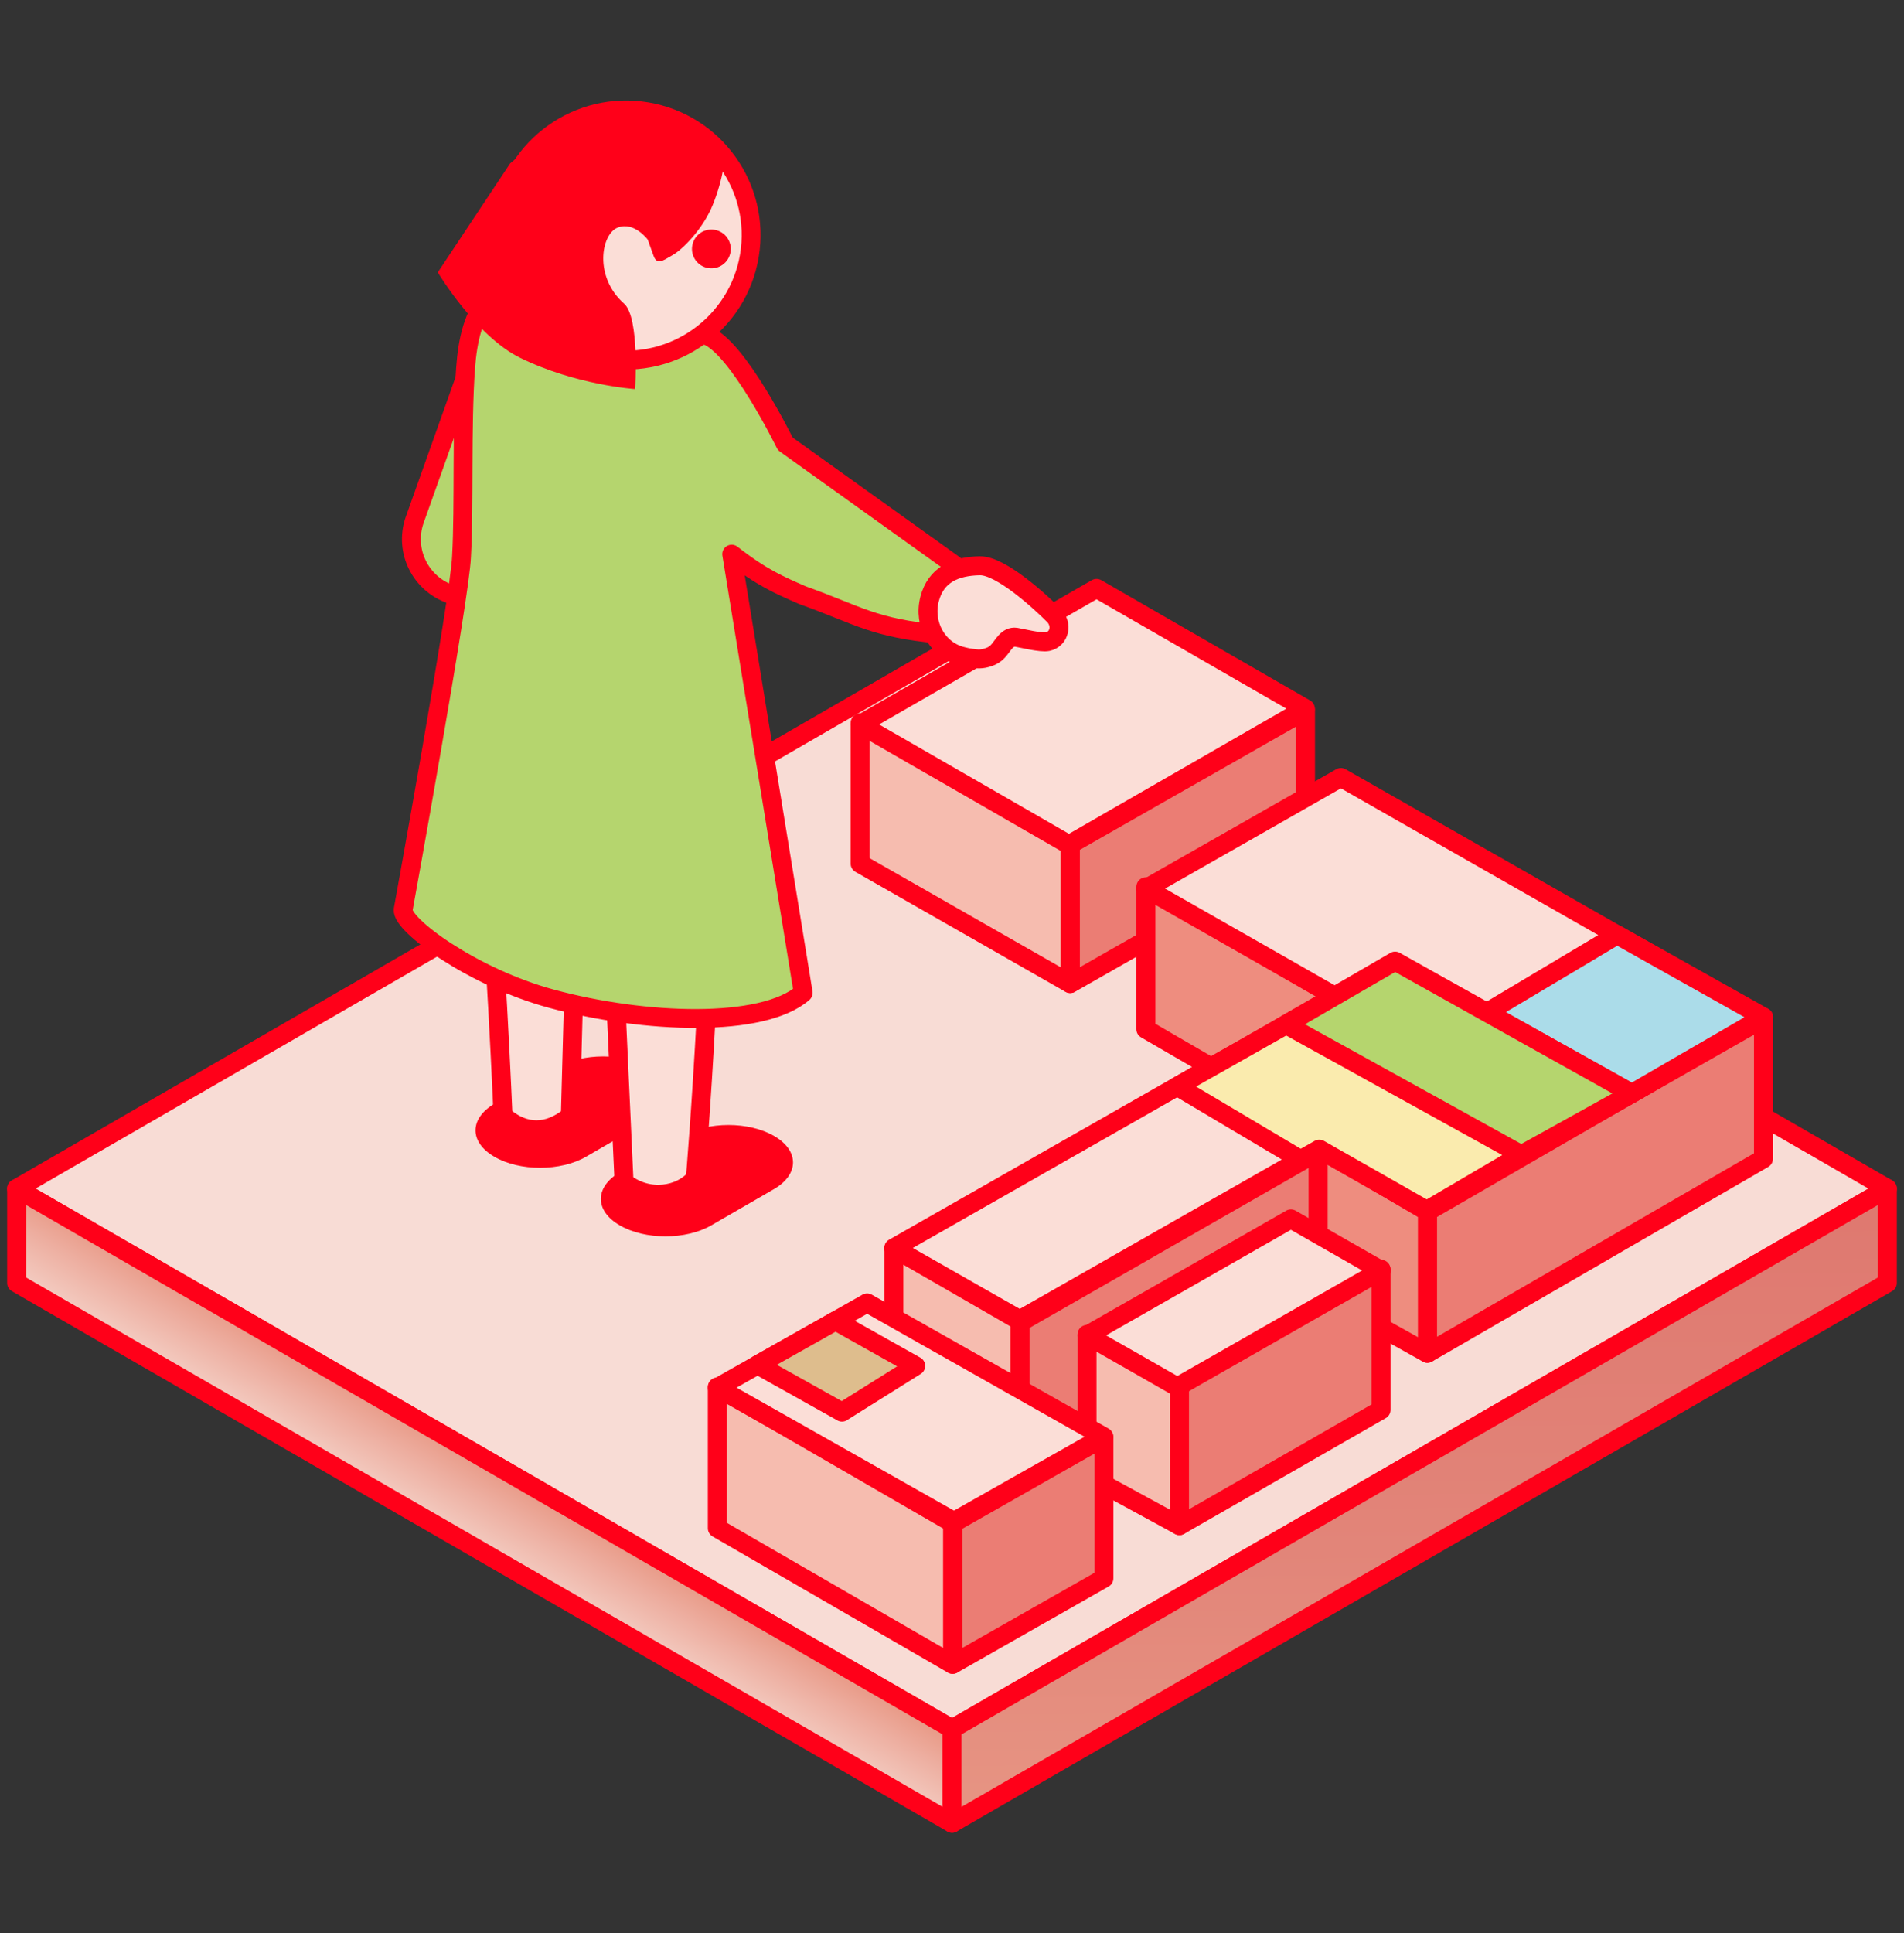 <svg width="201" height="204" viewBox="0 0 201 204" fill="none" xmlns="http://www.w3.org/2000/svg">
<rect x="0" y="0" width="201" height="204" fill="#333333" stroke="none"/>
<g clip-path="url(#clip0_1785_3167)">
<path d="M100.506 182.435L1.754 125.421L100.493 68.407L199.246 125.421L100.506 182.435Z" fill="#F8DCD5" stroke="#FF0019" stroke-width="2" stroke-linecap="round" stroke-linejoin="round"/>
<path d="M1.754 135.38V125.422L100.506 182.436V192.393L1.754 135.38Z" fill="url(#paint0_linear_1785_3167)" stroke="#FF0019" stroke-width="2" stroke-linecap="round" stroke-linejoin="round"/>
<path d="M199.245 125.422V135.38L100.506 192.393V182.436L199.245 125.422Z" fill="url(#paint1_linear_1785_3167)" stroke="#FF0019" stroke-width="2" stroke-linecap="round" stroke-linejoin="round"/>
<path d="M52.222 116.454C49.538 118.009 49.525 120.518 52.184 122.06C54.843 123.616 59.182 123.616 61.866 122.06L68.463 118.248C71.147 116.693 71.159 114.184 68.501 112.642C65.842 111.087 61.502 111.087 58.818 112.642L52.222 116.454Z" fill="#FF0019"/>
<path d="M65.452 123.691C62.768 125.246 62.756 127.754 65.414 129.297C68.086 130.852 72.413 130.852 75.097 129.297L81.693 125.484C84.377 123.929 84.39 121.421 81.731 119.878C79.072 118.323 74.733 118.323 72.049 119.878L65.452 123.691Z" fill="#FF0019"/>
<path d="M74.947 76.221C75.963 94.093 73.404 124.343 73.404 124.343C71.9 126.124 68.526 126.826 65.879 124.757L64.049 84.737H61.101L60.211 117.759C57.865 119.703 55.345 119.703 53.1 117.734C53.1 117.734 52.397 100.226 50.717 79.118L58.543 72.609C69.002 76.058 64.613 79.971 74.96 76.221H74.947Z" fill="#FBDED7" stroke="#FF0019" stroke-width="2" stroke-linecap="round" stroke-linejoin="round"/>
<path d="M49.237 39.537L43.756 54.925C42.665 58.148 44.396 61.635 47.632 62.726C50.83 63.792 54.291 62.087 55.395 58.901L56.185 56.618" fill="#B5D56E"/>
<path d="M49.237 39.537L43.756 54.925C42.665 58.148 44.396 61.635 47.632 62.726C50.83 63.792 54.291 62.087 55.395 58.901L56.185 56.618" stroke="#FF0019" stroke-width="1.99" stroke-linecap="round" stroke-linejoin="round"/>
<path d="M49.149 38.86C49.588 32.664 51.782 28.35 59.069 30.52C66.907 32.852 71.234 34.282 74.533 35.386C77.831 36.489 82.898 46.836 82.898 46.836L100.757 59.616L99.177 66.915C92.141 66.263 90.649 64.921 84.729 62.814C82.233 61.723 80.427 60.958 77.242 58.475L84.792 104.766C80.502 108.503 68.011 108.039 58.241 105.393C49.926 103.148 42.364 97.604 42.564 95.987C42.564 95.987 48.572 62.965 48.722 58.713C49.023 53.37 48.71 45.055 49.149 38.86Z" fill="#B5D56E" stroke="#FF0019" stroke-width="1.99" stroke-linecap="round" stroke-linejoin="round"/>
<path d="M63.91 37.819C56.724 36.615 51.87 29.805 53.074 22.618C54.278 15.432 61.088 10.578 68.275 11.782C75.461 12.986 80.314 19.797 79.11 26.983C77.906 34.169 71.096 39.023 63.91 37.819Z" fill="#FBDED7" stroke="#FF0019" stroke-width="1.99" stroke-linecap="round" stroke-linejoin="round"/>
<path d="M74.758 28.287C73.642 28.099 72.889 27.046 73.078 25.929C73.266 24.813 74.319 24.061 75.436 24.249C76.552 24.437 77.304 25.49 77.116 26.607C76.928 27.723 75.874 28.475 74.758 28.287Z" fill="#FF0019"/>
<path d="M76.089 15.909C76.954 16.059 76.064 19.834 75.06 22.042C74.032 24.287 72.101 26.281 71.022 26.908C69.943 27.535 69.367 27.986 69.003 27.008L68.376 25.277C68.376 25.277 66.921 23.321 65.19 24.023C63.459 24.713 62.682 29.215 65.88 32.037C67.548 33.505 67.046 41.055 67.046 41.055C67.046 41.055 60.763 40.641 54.881 37.744C50.241 35.461 46.215 28.739 46.215 28.739L53.865 17.226L56.7 14.905L64.049 11.682L72.665 12.385C72.665 12.385 74.521 17.038 76.089 15.921V15.909Z" fill="#FF0019"/>
<path d="M112.986 89.101L137.819 74.954V89.641L112.986 103.787V89.101Z" fill="#EB7D74" stroke="#FF0019" stroke-width="2" stroke-linejoin="round"/>
<path d="M90.799 76.284L112.972 88.938V103.788L90.799 91.133V76.284Z" fill="#F6BCAF" stroke="#FF0019" stroke-width="2" stroke-linejoin="round"/>
<path d="M90.799 76.447L115.757 62.087L137.805 74.779L112.847 89.139L90.799 76.447Z" fill="#FBDED7" stroke="#FF0019" stroke-width="2" stroke-linejoin="round"/>
<path d="M120.963 93.578L140.929 105.167V120.192L120.963 108.603V93.578Z" fill="#EE8D7F" stroke="#FF0019" stroke-width="2" stroke-linejoin="round"/>
<path d="M150.685 127.854L186.165 107.324V122.273L150.685 142.804V127.854Z" fill="#EB7D74" stroke="#FF0019" stroke-width="2" stroke-linejoin="round"/>
<path d="M107.668 139.556L139.16 121.509V136.282L107.668 154.33V139.556Z" fill="#EB7D74" stroke="#FF0019" stroke-width="2" stroke-linejoin="round"/>
<path d="M150.686 127.855V142.804L139.16 136.37V121.07L150.686 127.855Z" fill="#EE8D7F" stroke="#FF0019" stroke-width="2" stroke-linejoin="round"/>
<path d="M94.361 131.717L107.668 139.393V154.33L94.361 146.654V131.717Z" fill="#F6BCAF" stroke="#FF0019" stroke-width="2" stroke-linejoin="round"/>
<path d="M94.362 131.68L140.941 105.142L120.975 93.767L141.556 82.04L186.166 107.462L150.611 127.717L139.261 121.258L107.656 139.267L94.35 131.692L94.362 131.68Z" fill="#FBDED7" stroke="#FF0019" stroke-width="2" stroke-linejoin="round"/>
<path d="M124.512 146.153L145.795 133.937V148.774L124.512 160.989V146.153Z" fill="#EB7D74" stroke="#FF0019" stroke-width="2" stroke-linejoin="round"/>
<path d="M124.511 146.353V160.989L114.754 155.672V140.81L124.511 146.353Z" fill="#F6BCAF" stroke="#FF0019" stroke-width="2" stroke-linejoin="round"/>
<path d="M114.754 140.91L136.275 128.62L145.807 134.063L124.285 146.353L114.754 140.91Z" fill="#FBDED7" stroke="#FF0019" stroke-width="2" stroke-linejoin="round"/>
<path d="M100.57 160.751L116.536 151.671V166.545L100.57 175.625V160.751Z" fill="#EB7D74" stroke="#FF0019" stroke-width="2" stroke-linejoin="round"/>
<path d="M75.725 146.353L100.557 160.713V175.625L75.725 161.265V146.353Z" fill="#F6BCAF" stroke="#FF0019" stroke-width="2" stroke-linejoin="round"/>
<path d="M75.725 146.428L91.54 137.486L116.522 151.608L100.707 160.55L75.725 146.428Z" fill="#FBDED7" stroke="#FF0019" stroke-width="2" stroke-linejoin="round"/>
<path d="M172.269 115.388L186.178 107.324L170.714 98.645L156.969 106.835L172.282 115.388H172.269Z" fill="#ABDCE9" stroke="#FF0019" stroke-width="2" stroke-linejoin="round"/>
<path d="M88.88 149.012L96.668 144.133L88.203 139.38L79.963 144.021L88.892 149.012H88.88Z" fill="#DEBD8D" stroke="#FF0019" stroke-width="2" stroke-linejoin="round"/>
<path d="M159.892 122.248L172.27 115.388L147.275 101.417L135.285 108.365L159.892 122.248Z" fill="#B5D56E" stroke="#FF0019" stroke-width="2" stroke-linejoin="round"/>
<path d="M150.623 127.717L160.606 121.86L135.774 108.127L124.273 114.636L137.304 122.374L139.273 121.258L150.623 127.717Z" fill="#FAEBAE" stroke="#FF0019" stroke-width="2" stroke-linejoin="round"/>
<path d="M101.61 69.273C101.961 69.361 102.274 69.424 102.5 69.449C102.901 69.499 103.416 69.624 104.118 69.424C104.344 69.348 104.394 69.336 104.494 69.298C104.682 69.223 105.008 69.098 105.372 68.696C105.899 68.132 106.325 67.103 107.253 67.241C107.805 67.329 109.9 67.856 110.602 67.706C111.869 67.43 112.195 65.862 111.241 64.921C109.95 63.617 105.711 59.679 103.453 59.704C100.807 59.742 98.8 60.67 98.136 63.203C97.446 65.862 98.951 68.646 101.622 69.273H101.61Z" fill="#FBDED7" stroke="#FF0019" stroke-width="2" stroke-linecap="round" stroke-linejoin="round"/>
</g>
<defs>
<linearGradient id="paint0_linear_1785_3167" x1="53.137" y1="155.484" x2="47.33" y2="165.379" gradientUnits="userSpaceOnUse">
<stop stop-color="#E89986"/>
<stop offset="0.29" stop-color="#EDAEA0"/>
<stop offset="0.75" stop-color="#F4CFC5"/>
<stop offset="1" stop-color="#F8DCD5"/>
</linearGradient>
<linearGradient id="paint1_linear_1785_3167" x1="150.158" y1="199.53" x2="149.656" y2="128.858" gradientUnits="userSpaceOnUse">
<stop stop-color="#E89986"/>
<stop offset="0.51" stop-color="#E28579"/>
<stop offset="1" stop-color="#DF7970"/>
</linearGradient>
<clipPath id="clip0_1785_3167">
<rect width="200" height="183.295" fill="white" transform="translate(0.5 10.353)"/>
</clipPath>
</defs>
</svg>
